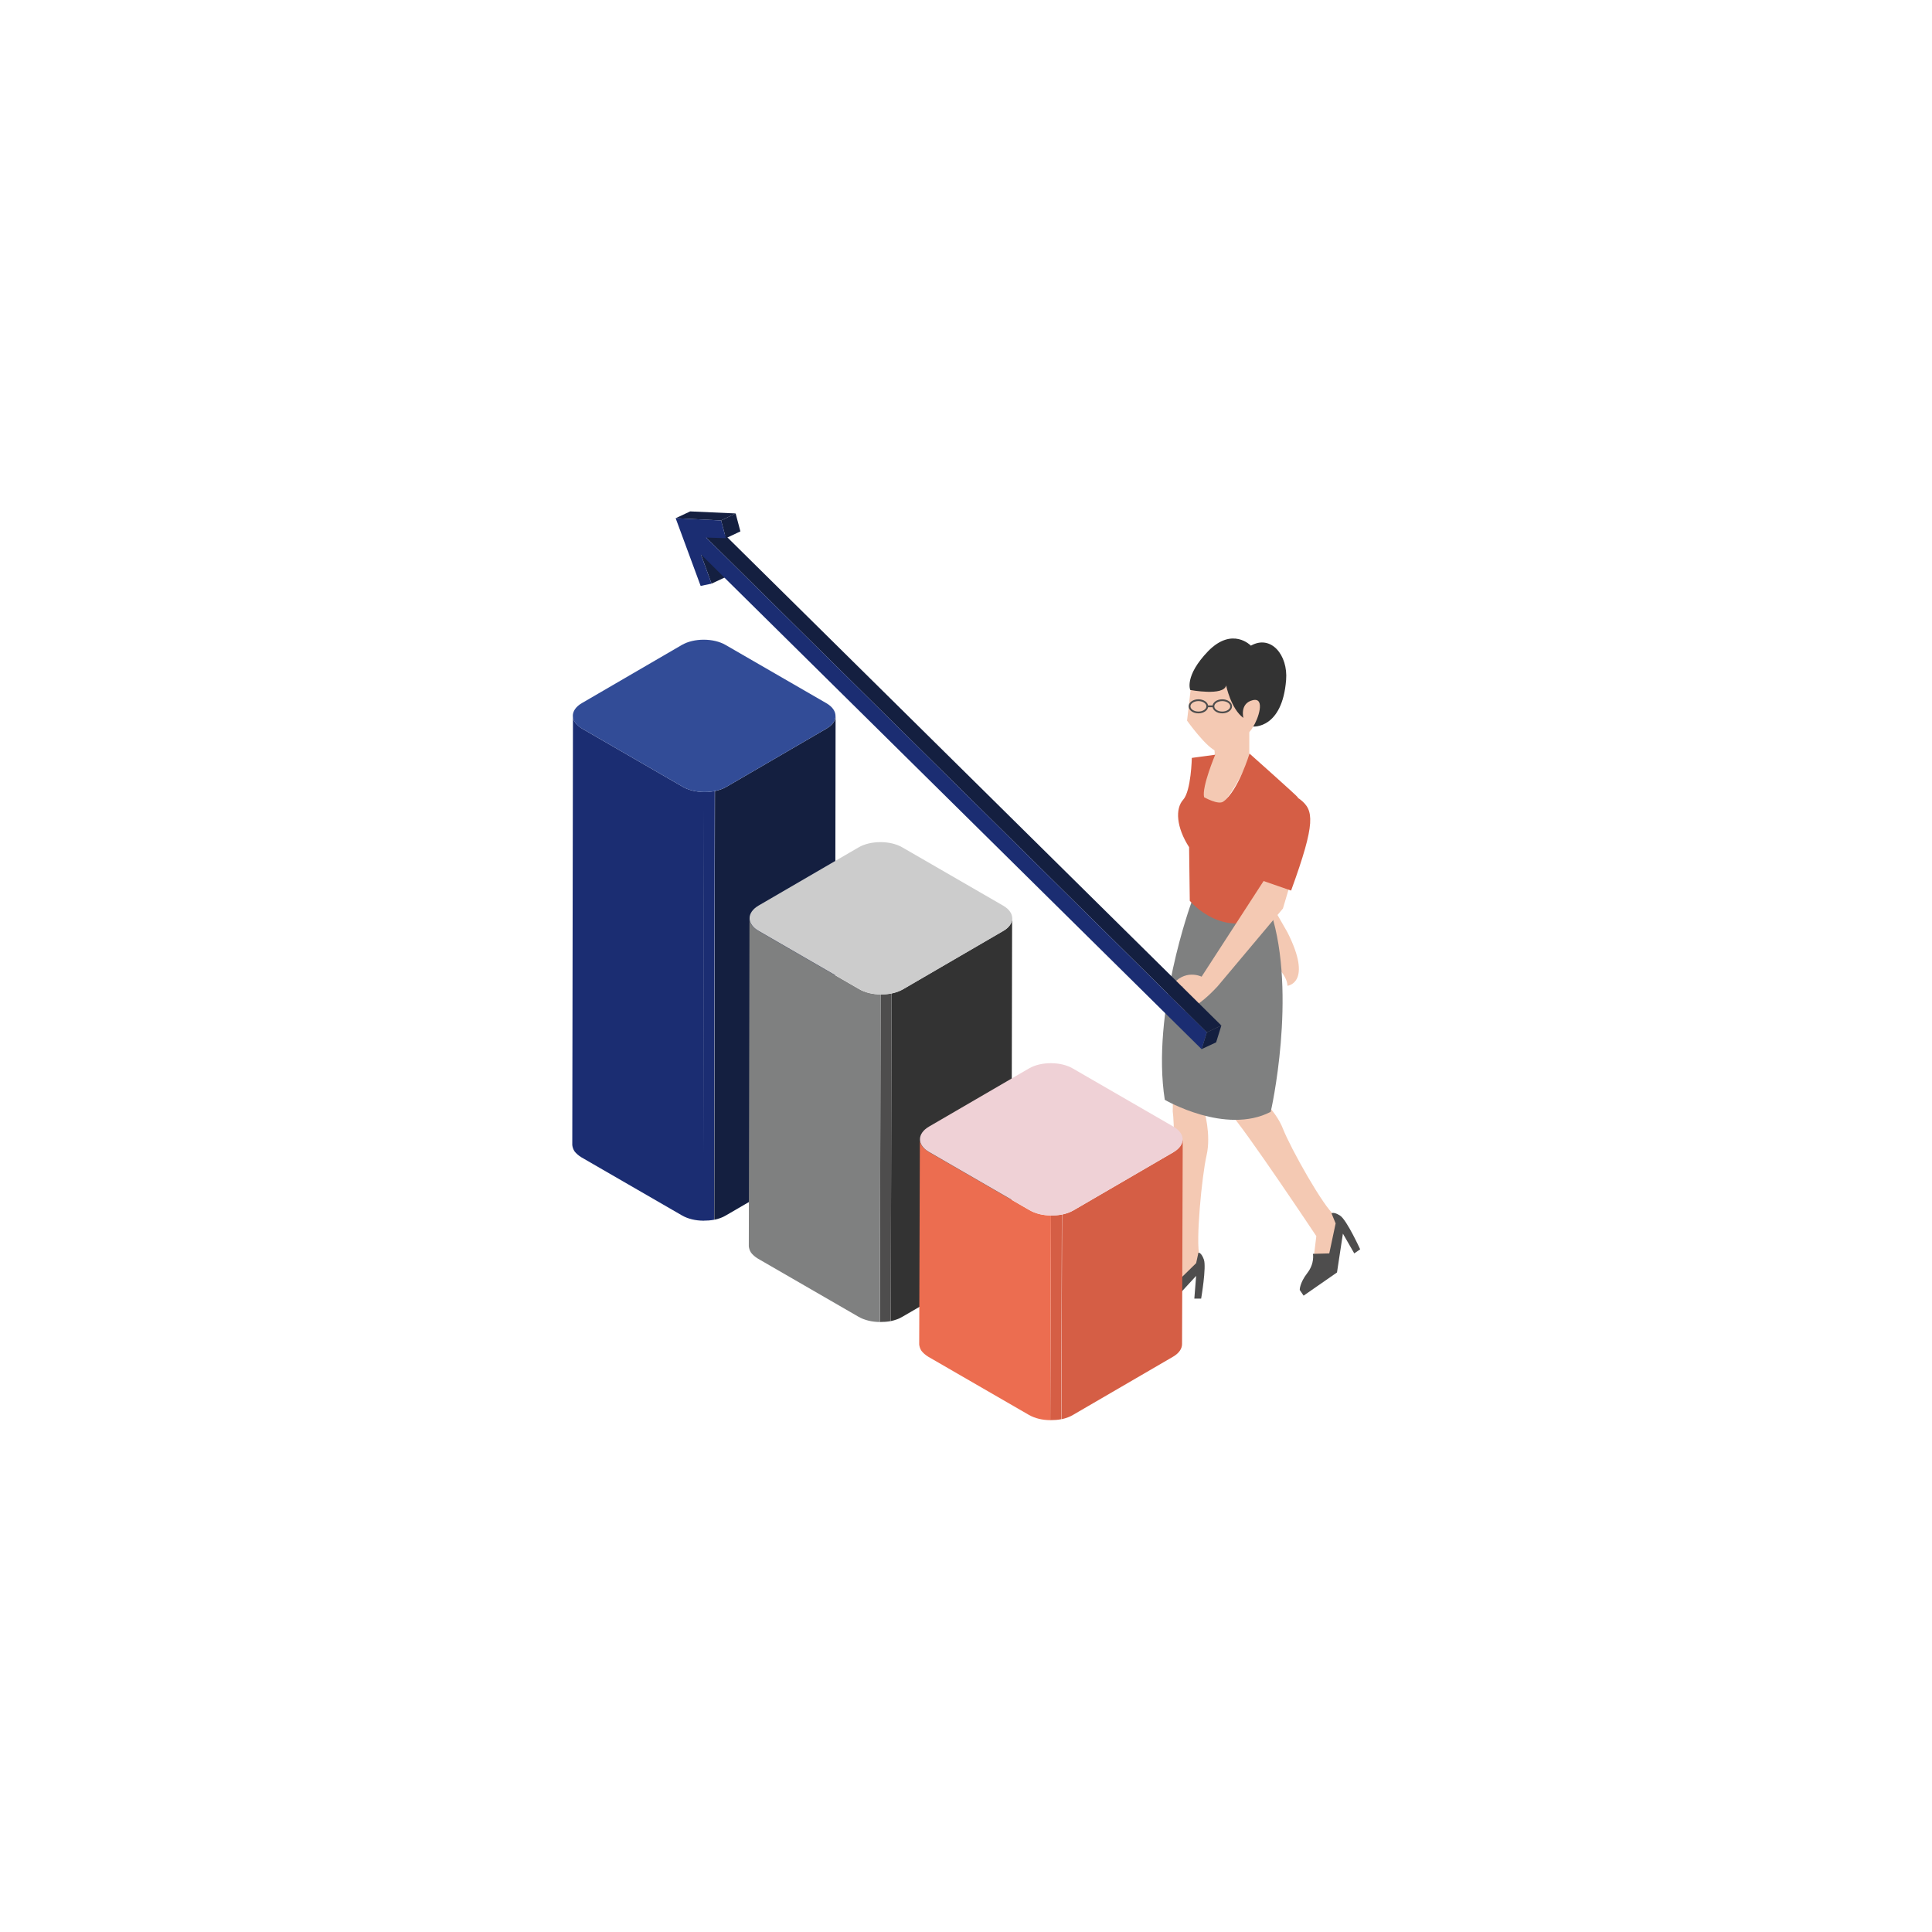<?xml version="1.0" encoding="utf-8"?>
<!-- Generator: Adobe Illustrator 27.0.0, SVG Export Plug-In . SVG Version: 6.00 Build 0)  -->
<svg version="1.1" id="レイヤー_1" xmlns="http://www.w3.org/2000/svg" xmlns:xlink="http://www.w3.org/1999/xlink" x="0px"
	 y="0px" viewBox="0 0 850.4 850.4" style="enable-background:new 0 0 850.4 850.4;" xml:space="preserve">
<style type="text/css">
	.st0{fill:#F4C9B3;}
	.st1{fill:#4E4D4D;}
	.st2{fill:#7F8080;}
	.st3{fill:#333333;}
	.st4{fill:none;stroke:#4E4D4D;stroke-width:0.787;stroke-miterlimit:10;}
	.st5{fill:#D55E45;}
	.st6{fill:#141F40;}
	.st7{fill:#1B2D72;}
	.st8{fill:#324C97;}
	.st9{fill:#CCCCCC;}
	.st10{fill:#EC6D50;}
	.st11{fill:#EFD1D6;}
	.st12{enable-background:new    ;}
</style>
<g>
	<g>
		<g>
			<path class="st0" d="M530,477.2c-0.4,0.7,0,11.4,0,11.4s3.2,10.8,1.1,19.9c-2.1,9.1-4.9,38.6-3.1,44.2c0,0-0.1,11.3-10,14.6
				c-9.9,3.4-10.5-1.2-10.5-1.2l9-10.4c0,0,1.1-56.9-0.3-66.5l0.2-13.7L530,477.2z"/>
			<path class="st1" d="M526.5,556l-9.5,9.3l-5.9-3.9c0,0-1.5,3.9-6.7,5.5c-5.1,1.6-6.7,4.2-6.7,4.2v3h17.3l11.5-12.5l-0.8,10l3,0
				c0,0,2.4-13.9,1.2-17.2c-1.2-3.3-2.4-3-2.4-3L526.5,556z"/>
		</g>
		<g>
			<path class="st0" d="M545.9,471.8c0.1,0.8,6.5,9.3,6.5,9.3s8.9,7,12.3,15.7c3.4,8.7,17.9,34.5,22.7,38.1c0,0,6.3,9.3-0.1,17.9
				c-6.5,8.6-9.6,5.2-9.6,5.2l1.7-13.9c0,0-31.5-47.3-38.2-54.4l-7.6-11.4L545.9,471.8z"/>
			<path class="st1" d="M587.9,538.5l-2.8,13.2l-7.2,0.2c0,0,0.9,4.1-2.5,8.5c-3.4,4.4-3.3,7.4-3.3,7.4l1.7,2.5l14.7-10.2l2.6-17.1
				l5,8.7l2.6-1.8c0,0-5.9-12.9-8.8-14.8c-2.9-1.9-3.8-1-3.8-1L587.9,538.5z"/>
		</g>
		<path class="st0" d="M528.1,372.8l32.1,42.8c0,0-6.2,5.8-0.6,14c0,0,2-0.7,1.8-4.8c0,0,5.2,4.7,5.3,9.1c0,0,11.3-1.1,0-23.5
			l-22.3-38.9l-14.7-10.9L528.1,372.8z"/>
		<path class="st2" d="M559.4,401.5l-35-4.2c0,0-17.7,48.4-11.7,86.8c0,0,26.7,15.6,46.6,5.3C559.4,489.5,571,437.7,559.4,401.5z"/>
		<path class="st0" d="M549.9,315.3v18.8c0,0-9.6,20.7-13.8,20.1c-4.1-0.5-10.1-5.8-10.1-5.8l8.7-16.2l-0.8-14.3L549.9,315.3z"/>
		<path class="st0" d="M524.9,296.5l-2.4,20.7c0,0,8.6,12.1,13.1,13.5c0,0,13.9-5.6,15.9-10.8c0,0,2.5-1,4.1-1.4
			c1.6-0.4,1.9-8.7-0.1-10.8c-5.1-5.3-7.9,2-7.9,2l-1.6-13.1H524.9z"/>
		<path class="st3" d="M523.9,303.7c0,0,14.8,2.8,15.8-2c0,0,2.1,10.3,7.6,14.3c0,0-1.7-6.4,4.1-7.8s2.3,8.6,0.2,11.6
			c0,0,12.8,1.1,14.5-20.5c0.9-11-6.7-20.1-15.5-15.1c0,0-8.1-8.5-18.8,2.4C521.2,297.6,523.9,303.7,523.9,303.7z"/>
		<g>
			<ellipse class="st4" cx="538" cy="310.9" rx="3.9" ry="2.7"/>
			<ellipse class="st4" cx="527.5" cy="310.9" rx="3.9" ry="2.7"/>
			<line class="st4" x1="534.1" y1="310.9" x2="531.4" y2="310.9"/>
		</g>
		<path class="st5" d="M571.3,351c-0.5-0.8-21.3-19.3-21.3-19.3s-4.9,16.2-11.5,21.1c-2.2,1.7-8.5-1.9-8.5-1.9
			c-1.1-4.5,4.9-18.7,4.9-18.7l-10.3,1.4c0,0-0.3,14.5-3.8,18.4c-3.6,4-3,12.2,2.6,20.9l0.3,23.6c0,0,15.8,19.1,36.3,4.5L571.3,351z
			"/>
		<path class="st0" d="M558,385l-29.1,44.9c0,0-7.6-3.8-13.4,4.3c0,0,1.4,1.6,5.2,0c0,0-2.6,6.5-6.8,8.1c0,0,5,10.2,22-8.1
			l28.8-34.3l5.2-17.5L558,385z"/>
		<path class="st5" d="M568.3,392l-12.7-4.4l4.4-28.2c0,0,6.4-12.3,12.3-7.5C578.3,356.6,579.3,361.8,568.3,392z"/>
	</g>
	<g>
		<g>
			<path class="st6" d="M363.8,320.7l-44,25.6c-1.5,0.9-3.3,1.5-5.1,1.9l-0.3,188.7c1.9-0.4,3.6-1,5.1-1.9l44-25.6
				c2.6-1.5,4-3.5,4-5.6l0.3-188.7C367.8,317.2,366.4,319.2,363.8,320.7z"/>
			<path class="st7" d="M309.8,348.6l-0.3,188.7c1.6,0,3.3-0.1,4.8-0.4l0.3-188.7C313.1,348.5,311.5,348.6,309.8,348.6z"/>
			<path class="st7" d="M300.5,346.3l-44.3-25.6c-1.3-0.8-2.3-1.7-3-2.6c-0.6-0.9-1-1.8-1-2.8c0-0.1,0-0.2,0-0.3l-0.3,188.7
				c0,0.1,0,0.2,0,0.3c0.1,0.9,0.4,1.9,1,2.8c0.7,0.9,1.7,1.8,3,2.6l44.3,25.6c2.6,1.5,6,2.3,9.4,2.3l0.3-188.7
				C306.4,348.6,303.1,347.8,300.5,346.3z"/>
			<path class="st8" d="M363.7,309.5c5.4,3.1,5.4,8.1,0.1,11.2l-44,25.6c-5.3,3.1-14,3.1-19.3,0l-44.3-25.6
				c-5.4-3.1-5.4-8.1-0.1-11.2l44-25.6c5.3-3.1,14-3.1,19.3,0L363.7,309.5z"/>
		</g>
		<g>
			<path class="st3" d="M441.5,409.8l-44,25.6c-1.5,0.9-3.3,1.5-5.1,1.9l-0.3,144.2c1.9-0.4,3.6-1,5.1-1.9l44-25.6
				c2.6-1.5,4-3.5,4-5.6l0.3-144.2C445.5,406.3,444.2,408.3,441.5,409.8z"/>
			<path class="st1" d="M387.6,437.7l-0.3,144.2c1.6,0,3.3-0.1,4.8-0.4l0.3-144.2C390.8,437.6,389.2,437.7,387.6,437.7z"/>
			<path class="st2" d="M378.2,435.4l-44.3-25.6c-1.3-0.8-2.3-1.7-3-2.6c-0.6-0.9-1-1.8-1-2.8c0-0.1,0-0.2,0-0.3l-0.3,144.2
				c0,0.1,0,0.2,0,0.3c0.1,0.9,0.4,1.9,1,2.8c0.7,0.9,1.7,1.8,3,2.6l44.3,25.6c2.6,1.5,6,2.3,9.4,2.3l0.3-144.2
				C384.2,437.7,380.8,436.9,378.2,435.4z"/>
			<path class="st9" d="M441.5,398.6c5.4,3.1,5.4,8.1,0.1,11.2l-44,25.6c-5.3,3.1-14,3.1-19.3,0l-44.3-25.6
				c-5.4-3.1-5.4-8.1-0.1-11.2l44-25.6c5.3-3.1,14-3.1,19.3,0L441.5,398.6z"/>
		</g>
		<g>
			<path class="st5" d="M516.6,507.1l-44,25.6c-1.5,0.9-3.3,1.5-5.1,1.9l-0.3,90.1c1.9-0.4,3.6-1,5.1-1.9l44-25.6
				c2.6-1.5,4-3.5,4-5.6l0.3-90.1C520.5,503.6,519.2,505.6,516.6,507.1z"/>
			<path class="st5" d="M462.6,535l-0.3,90.1c1.6,0,3.3-0.1,4.8-0.4l0.3-90.1C465.9,534.9,464.2,535,462.6,535z"/>
			<path class="st10" d="M453.2,532.7l-44.3-25.6c-1.3-0.8-2.3-1.7-3-2.6c-0.6-0.9-1-1.8-1-2.8c0-0.1,0-0.2,0-0.3l-0.3,90.1
				c0,0.1,0,0.2,0,0.3c0.1,0.9,0.4,1.9,1,2.8c0.7,0.9,1.7,1.8,3,2.6l44.3,25.6c2.6,1.5,6,2.3,9.4,2.3l0.3-90.1
				C459.2,535,455.8,534.2,453.2,532.7z"/>
			<path class="st11" d="M516.5,495.9c5.4,3.1,5.4,8.1,0.1,11.2l-44,25.6c-5.3,3.1-14,3.1-19.3,0l-44.3-25.6
				c-5.4-3.1-5.4-8.1-0.1-11.2l44-25.6c5.3-3.1,14-3.1,19.3,0L516.5,495.9z"/>
		</g>
	</g>
	<g>
		<g class="st12">
			<g>
				<polygon class="st6" points="313.2,256.9 319.6,253.9 314.9,241 308.5,244 				"/>
			</g>
			<g>
				<polygon class="st6" points="317.4,229.1 323.8,226 303.8,225.1 297.4,228.1 				"/>
			</g>
			<g>
				<polygon class="st6" points="531.2,454.4 537.6,451.4 317.2,233.6 310.8,236.6 				"/>
			</g>
			<g>
				<polygon class="st6" points="319.5,236.9 325.9,233.9 323.8,226 317.4,229.1 				"/>
			</g>
			<g>
				<polygon class="st6" points="528.9,461.8 535.3,458.8 537.6,451.4 531.2,454.4 				"/>
			</g>
			<g>
				<polygon class="st7" points="317.4,229.1 297.4,228.1 308.4,257.9 313.2,256.9 308.5,244 528.9,461.8 531.2,454.4 310.8,236.6 
					319.5,236.9 				"/>
			</g>
		</g>
	</g>
</g>
</svg>
